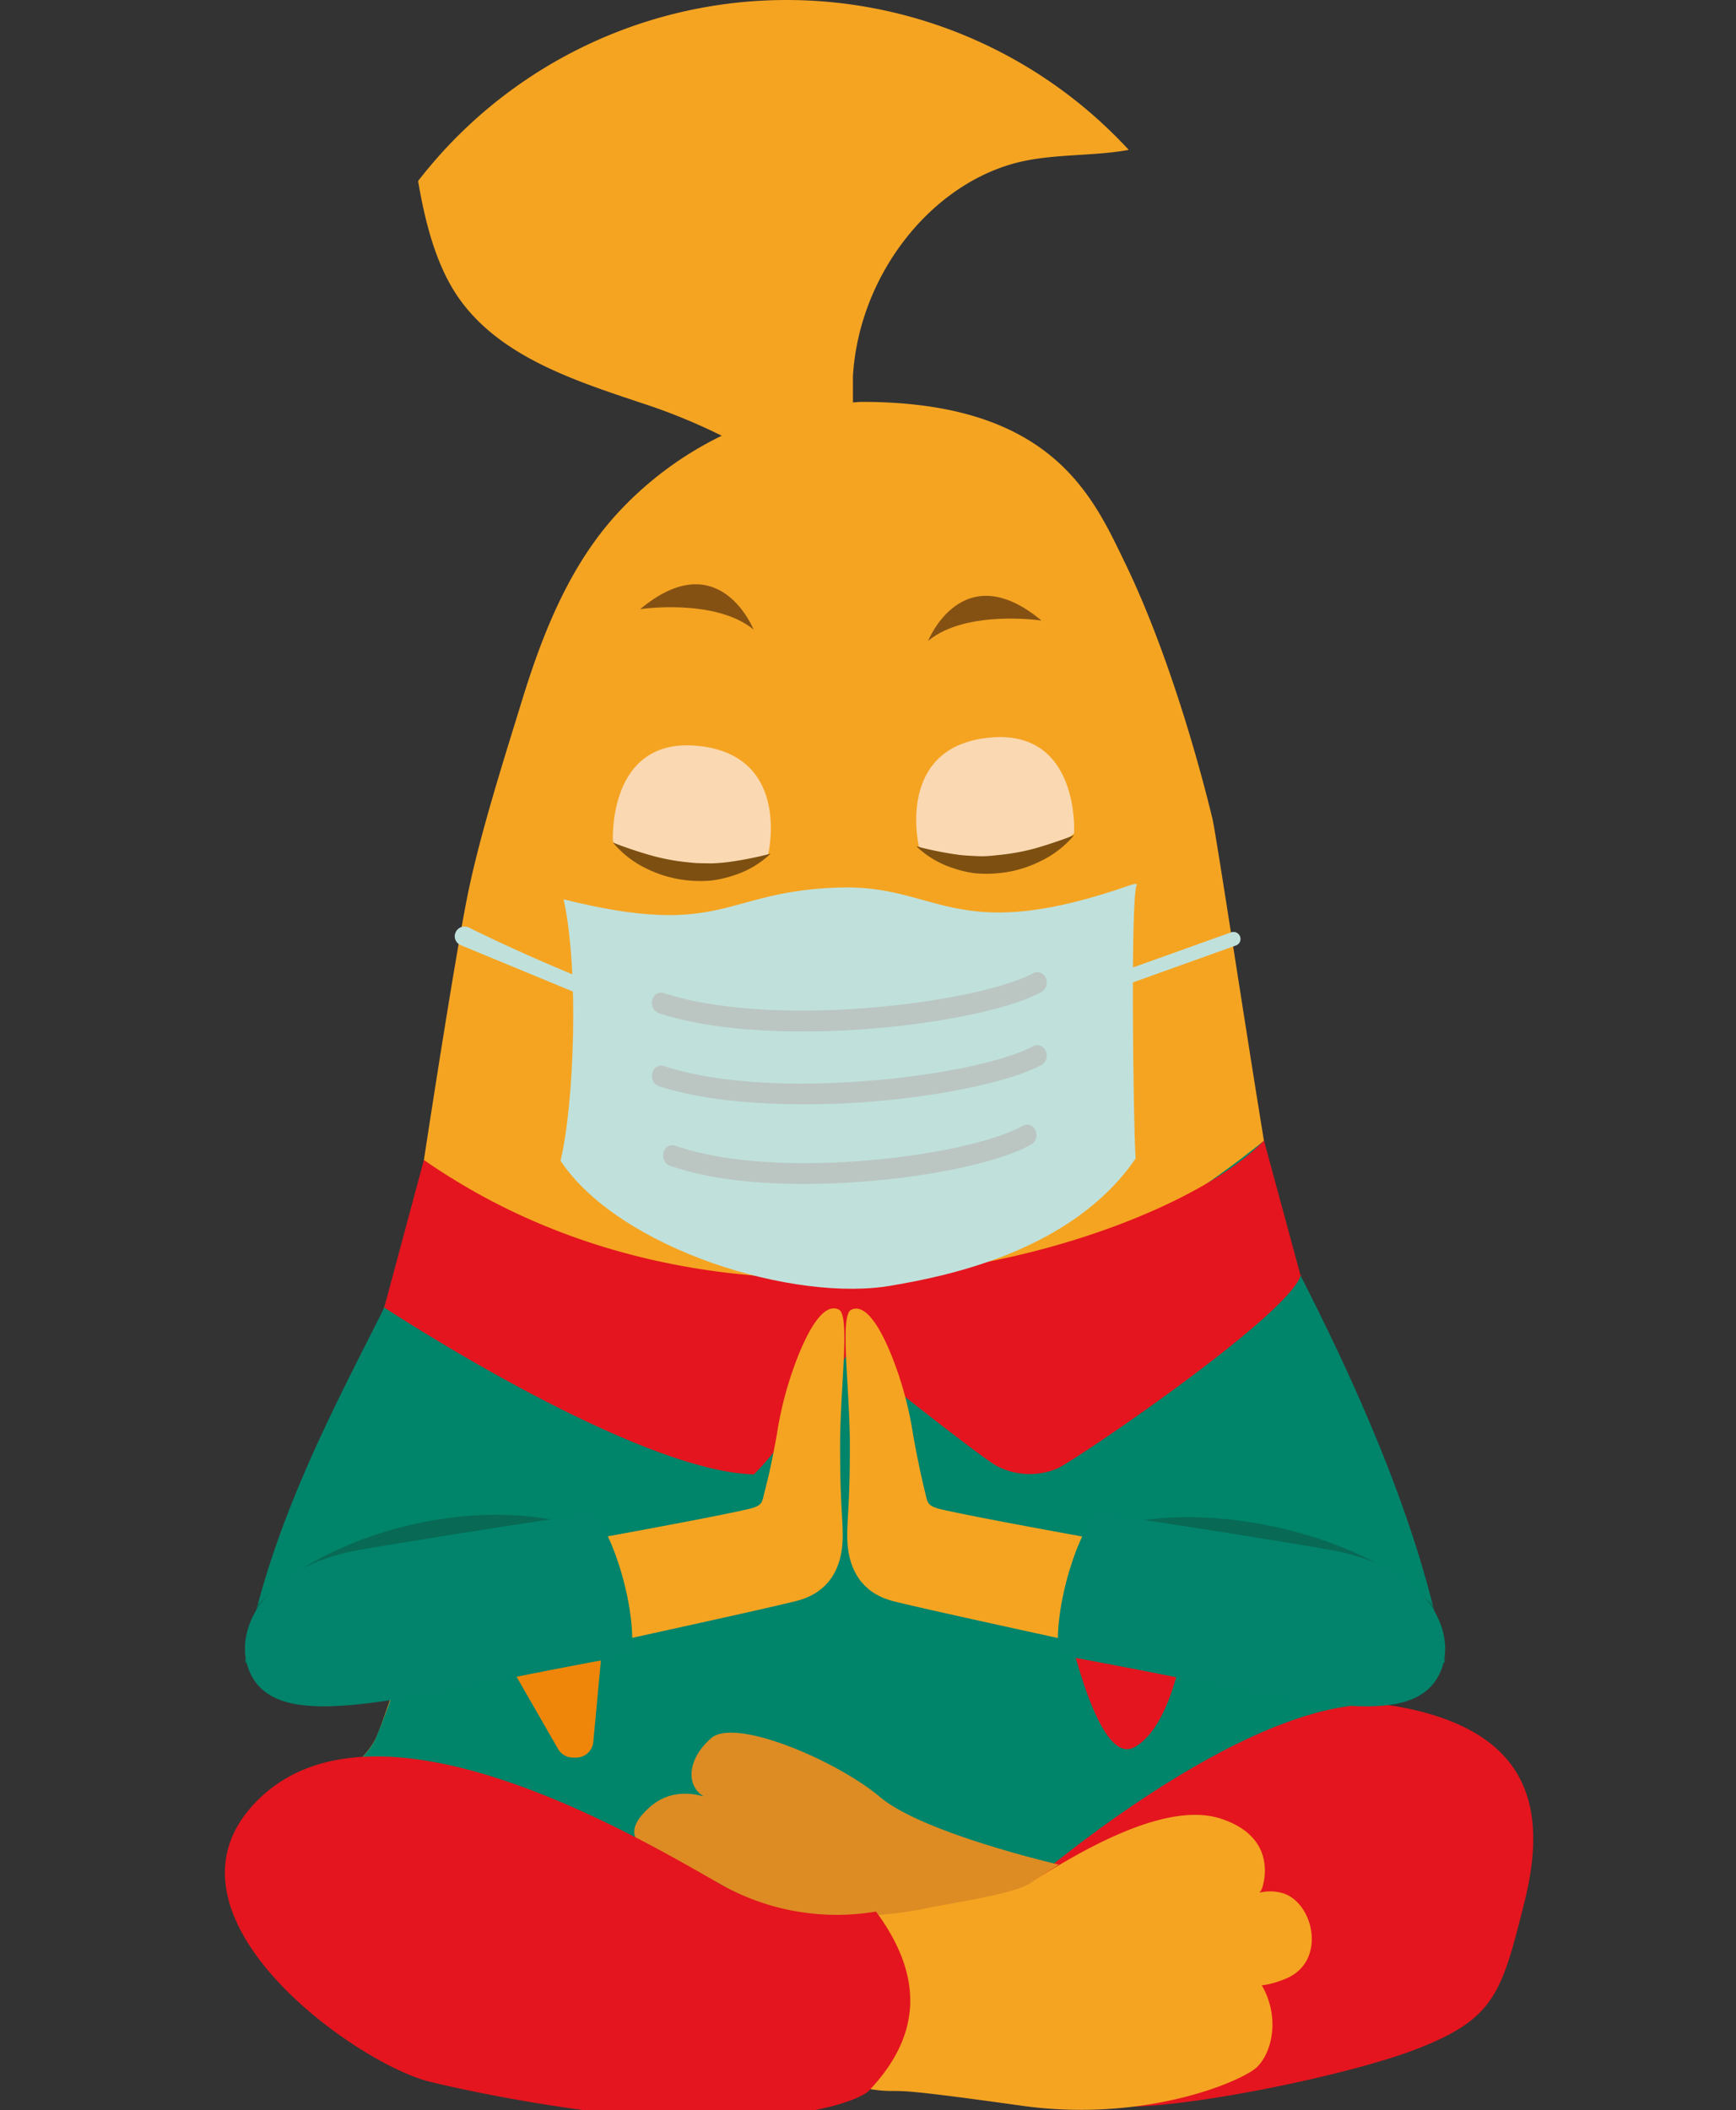 <?xml version="1.0" encoding="UTF-8"?> <svg xmlns="http://www.w3.org/2000/svg" id="Capa_1" data-name="Capa 1" viewBox="0 0 191.83 233.11"><rect x="0" y="0" width="191.83" height="233.11" fill="#333333" stroke="none"/><defs><style>.cls-1{fill:#f5a422;}.cls-2{fill:#00846a;}.cls-3{fill:#e4151e;}.cls-4{fill:#dd8c23;}.cls-5{fill:#855113;}.cls-6{fill:#fad9b2;}.cls-7{fill:#fff;}.cls-8{fill:#7d5012;}.cls-9{fill:#ef860a;}.cls-10{fill:#086955;}.cls-11{fill:#01846b;}.cls-12{fill:#c0e1db;}.cls-12,.cls-13{fill-rule:evenodd;}.cls-13{fill:#bbc6c2;}</style></defs><path class="cls-1" d="M135.5,157.44s6.34-10.52,9.84-12.09c-2.09-5.23-3.54-8.91-3.84-9.35-.66-1-6.93-43-7.52-45.53-1.09-4.55-4.57-17.77-9.66-28.27-3.54-7.29-8-17.8-29.07-17.8-.35,0-.7.05-1,.06,0-1,0-1.91,0-2.88.67-11.45,9-21.81,19.1-23.83,3.73-.74,7.68-.52,11.38-1.19A51.45,51.45,0,0,0,46.2,20c.81,4.75,2,9.2,4.29,12.63,4.45,6.62,12.69,9.32,20.26,11.85a65.16,65.16,0,0,1,9,3.66,38.54,38.54,0,0,0-11.62,8.68c-5.18,5.69-8.1,13-10.36,20.28C55.71,83.8,53,92.28,51.65,99c-1.73,8.68-5.64,34.48-5.69,35.1-.07.19-1.82,5.47-4.07,12,2.3,1.79,10.85,11.31,10.85,11.31s-10,32.62-11.34,34.9a9.33,9.33,0,0,1-3.07,3.22l25.6,6.07c2,.46,7.33,2.47,7.33,2.47s15.09,11.41,32.54,6.73c16.07-4.31,23.07-11.71,25.43-12.38s9.05-6.37,14.17-7a29.79,29.79,0,0,0,8.33-2.11Z"></path><path class="cls-2" d="M159.67,183.6c-2.66-15.25-10.34-31.66-15.95-42.66l-.08.09c-1.12-2.75-1.95-4.75-2.14-5s-.92-4.36-1.83-10q-45.79,36.81-92.83,2.15c-.59,3.82-1,6.28-.88,5.89,0,0-1.49,4.51-3.51,10.42C37,155.37,29.67,168.81,27.09,183.6c3.5,1.34,11.59,1.18,17.15.87a78.85,78.85,0,0,1-2.84,7.87,9.33,9.33,0,0,1-3.07,3.22l25.6,6.07c2,.46,7.33,2.47,7.33,2.47s15.09,11.41,32.54,6.73c16.07-4.31,23.07-11.71,25.43-12.38s9.05-6.37,14.17-7a29.79,29.79,0,0,0,8.33-2.11l-2.37-4.67C153.43,184.69,157.46,184.45,159.67,183.6Z"></path><path class="cls-3" d="M114.23,207.73s25.32-21.88,40.18-19.2,16.64,11.41,14,21.79c-2.51,10-3.26,12.77-12.12,16.15-7.12,2.71-23.05,6-30.79,6.26C124.26,232.77,114.23,207.73,114.23,207.73Z"></path><path class="cls-1" d="M97.49,211.25s13.28-1.49,16.74-3.52,14-9,20.69-6.8,4.51,7.77,4.51,7.77-1.31,2.36-2.75,2.55,1.52-3.08,5-2.11,5,7.56.41,9.46-5.45-.33-5.45-.33,1.86-1.26,3.26,2,.54,6.59-1,8.1-12.29,6.19-26,4.27S100,231.07,98,231s-4.44-.73-3.86-.74,2.89,0,2.18-1.34-7.52-4-4.33-4.54,3.36-.45,2.64-1.75-3.35-1.37-.07-2.54,5.77-2.68,2.57-3.48-6.26-2.79-4.67-3.55A52.49,52.49,0,0,1,97.49,211.25Z"></path><path class="cls-4" d="M117,206s-15-3.45-19.75-7.46-16-8.83-18.66-6.51-2.74,5.14-1,6.32a8.16,8.16,0,0,0,2.91,1.35s-4.8-3.32-8.54-.18-.73,4.54-.73,4.54L79.32,208a25.3,25.3,0,0,0,8.7,3.28,43.75,43.75,0,0,0,13.51-.28c3.55-.8,11.21-1.76,12.7-3.23Z"></path><path class="cls-5" d="M83.27,69.55S79.47,60,70.74,67.3C70.74,67.3,79,66.06,83.27,69.55Z"></path><path class="cls-5" d="M102.56,70.8s3.8-9.5,12.53-2.24C115.09,68.56,106.79,67.31,102.56,70.8Z"></path><path class="cls-6" d="M84.88,94.42s2.61-10.87-7.61-12S67.73,93,67.73,93,75.7,100.54,84.88,94.42Z"></path><path class="cls-6" d="M101.54,93.51s-2.61-10.87,7.61-12,9.54,10.54,9.54,10.54S110.71,99.64,101.54,93.51Z"></path><path class="cls-7" d="M78.74,118.36s-1.92,4.68-.93,5.54,7.41,2.69,7.45,2,1.66-5.05,1.66-5.05Z"></path><path class="cls-7" d="M108.52,118.36s1.92,4.68.93,5.54-7.41,2.69-7.46,2a51.11,51.11,0,0,0-1.65-5.05Z"></path><path class="cls-8" d="M70.25,111.46a49.68,49.68,0,0,0,11,6.38,34.86,34.86,0,0,0,12.08,2.78,29.77,29.77,0,0,0,12.13-2.18A47.52,47.52,0,0,0,116.3,112a33.08,33.08,0,0,1-10.25,7.91A28.17,28.17,0,0,1,99.82,122a29.27,29.27,0,0,1-6.6.59,31.11,31.11,0,0,1-12.66-3.36A34.31,34.31,0,0,1,70.25,111.46Z"></path><path class="cls-8" d="M67.74,93.09a44.91,44.91,0,0,0,4.33,1.45,24,24,0,0,0,4.3.76c.72.09,1.43.06,2.15.09a19.84,19.84,0,0,0,2.17-.18,39.32,39.32,0,0,0,4.47-.9A10.6,10.6,0,0,1,81,96.74a12.75,12.75,0,0,1-2.39.54,14.32,14.32,0,0,1-2.45,0A13.22,13.22,0,0,1,71.52,96,11,11,0,0,1,67.74,93.09Z"></path><path class="cls-8" d="M118.68,92.28a11,11,0,0,1-3.78,2.9,13.07,13.07,0,0,1-4.68,1.3,13.48,13.48,0,0,1-2.46,0,12.09,12.09,0,0,1-2.38-.55,10.53,10.53,0,0,1-4.12-2.43,39.26,39.26,0,0,0,4.46.91c.73.11,1.45.13,2.17.17s1.44,0,2.16-.09a24.73,24.73,0,0,0,4.29-.75C115.77,93.33,117.2,92.85,118.68,92.28Z"></path><path class="cls-8" d="M70.73,109.52a13.49,13.49,0,0,0-1.51.87,3.71,3.71,0,0,0-.57.5c-.2.2-.37.44-.64.72a1.57,1.57,0,0,1-.05-1.09,1.71,1.71,0,0,1,.66-.93A1.82,1.82,0,0,1,70.73,109.52Z"></path><path class="cls-8" d="M117,109.52a1.81,1.81,0,0,1,2.1.07,1.71,1.71,0,0,1,.66.93,1.57,1.57,0,0,1,0,1.09c-.27-.28-.44-.52-.64-.72a3.66,3.66,0,0,0-.56-.5A14.47,14.47,0,0,0,117,109.52Z"></path><path class="cls-3" d="M96.8,211.19A26.12,26.12,0,0,1,79.32,208c-9.09-5.19-37.39-21.92-50.56-9.39S39.25,228,47.53,230s25.4,5.06,36,4.05S96,231,96,231C102.13,224.57,101.82,218,96.8,211.19Z"></path><path class="cls-3" d="M144.3,141.05l-.58-.11L139.67,126c-10.57,11.14-57.45,26.74-92.83,2.15l-4.38,16.3s27.44,18.07,40.85,18.44c3.61-3.58,10.5-13.48,10.5-13.48s15,12,16.48,12.62a7.85,7.85,0,0,0,6.59.19c2.54-1.25,25.59-17,26.84-21.31"></path><path class="cls-9" d="M55.74,177.37l9.06-.29a1.92,1.92,0,0,1,2,2.1l-1.24,13.26a1.91,1.91,0,0,1-1.91,1.74h-.35a1.92,1.92,0,0,1-1.66-1l-7.47-13a1.92,1.92,0,0,1,1.6-2.87"></path><path class="cls-3" d="M117.11,175.64l14.42.68s-.93,13.83-6.18,16.71c-4.58,2.52-8.24-17.39-8.24-17.39"></path><path class="cls-10" d="M119.66,169.76c3.06,9.15,17.13,14.33,17.13,14.33s17.29,1.58,22.88-.42c-.4-2.12-.86-4.23-1.36-6.32C151.22,169.49,131.53,164.58,119.66,169.76Z"></path><path class="cls-1" d="M100.91,158.58a39.71,39.71,0,0,0-2.36-8.74c-1.69-4.21-3.24-5.77-4.51-5.12s-.13,8.66-.13,15.05-.29,7.66-.29,9.93.64,5.94,4.88,7.14c2.94.83,38.15,8.41,38.15,8.41s4.4-11.59-1.61-12.71c-4.79-.89-25.43-4.5-31-5.78-1.61-.37-1.53-.77-1.78-1.73C101.7,162.69,101.4,161.26,100.91,158.58Z"></path><path class="cls-11" d="M121.62,167.23c-1.59-.23-5.32,9.44-4.65,15.6,25.08,4.44,39.15,9.32,42.27,1.72,1.77-4.33-1.49-11.37-12.05-13.28C143.22,170.55,130.2,168.45,121.62,167.23Z"></path><path class="cls-10" d="M67.16,169.73C64.09,178.88,50,184.09,50,184.09s-17.3,1.58-22.88-.42c.39-2.12.85-4.23,1.35-6.32C35.53,169.49,53.88,164,67.16,169.73Z"></path><path class="cls-1" d="M85.83,158.55a40.11,40.11,0,0,1,2.36-8.74c1.69-4.21,3.24-5.77,4.51-5.12s.13,8.66.13,15.05.29,7.65.29,9.93-.63,5.94-4.88,7.14c-2.94.83-38.13,8.44-38.13,8.44s-4.4-11.59,1.61-12.71c4.78-.89,25.41-4.53,30.94-5.81,1.62-.37,1.54-.77,1.78-1.73C85.05,162.66,85.34,161.22,85.83,158.55Z"></path><path class="cls-11" d="M65.14,167.23c1.59-.23,5.32,9.44,4.65,15.6-25.08,4.44-39.15,9.32-42.27,1.72-1.77-4.33,1.49-11.37,12-13.28C43.54,170.55,56.56,168.45,65.14,167.23Z"></path><path class="cls-12" d="M61.94,128.24C68.43,138,87.88,144,98.69,142c5.79-1,19.76-3.72,26.79-14-.27-4.88-.55-28.65.11-30.17.17-.39-.46-.11-2.22.48-18,5.92-19.86-.56-30.54-.26-13,.36-12.74,5.74-30.55,1.31C64,107.12,63.45,122,61.94,128.24Z"></path><path class="cls-13" d="M72.78,111.93a1.19,1.19,0,0,1-.7-1.44,1,1,0,0,1,1.28-.78c5.41,1.78,12.94,2.19,20.17,1.8,8.86-.49,17.22-2.17,20.67-4a1,1,0,0,1,1.37.55,1.23,1.23,0,0,1-.49,1.54c-3.66,2-12.34,3.73-21.45,4.23C86.19,114.22,78.42,113.79,72.78,111.93Z"></path><path class="cls-13" d="M72.78,120a1.2,1.2,0,0,1-.7-1.44,1,1,0,0,1,1.28-.79c5.41,1.79,12.94,2.2,20.17,1.8,8.86-.48,17.22-2.16,20.67-4a1,1,0,0,1,1.37.56,1.23,1.23,0,0,1-.49,1.54c-3.66,1.95-12.34,3.73-21.45,4.22C86.19,122.25,78.42,121.82,72.78,120Z"></path><path class="cls-13" d="M74,128.78a1.19,1.19,0,0,1-.68-1.45,1,1,0,0,1,1.29-.76c5.08,1.78,12.16,2.19,19,1.79,8.34-.48,16.19-2.16,19.43-4a1,1,0,0,1,1.38.51,1.23,1.23,0,0,1-.45,1.56c-3.46,2-11.65,3.73-20.25,4.23C86.63,131.08,79.3,130.65,74,128.78Z"></path><path class="cls-12" d="M50.28,103.22a1.07,1.07,0,0,1,1.53-.74c9.78,4.79,16.1,6.9,18.55,8.21S72,113.14,72,113.14l-21.09-8.72a1.07,1.07,0,0,1-.64-1.2Z"></path><path class="cls-12" d="M118.74,109.19,136.06,103a.77.77,0,0,1,1,.58h0a.76.76,0,0,1-.5.88l-18.36,6.58"></path></svg> 